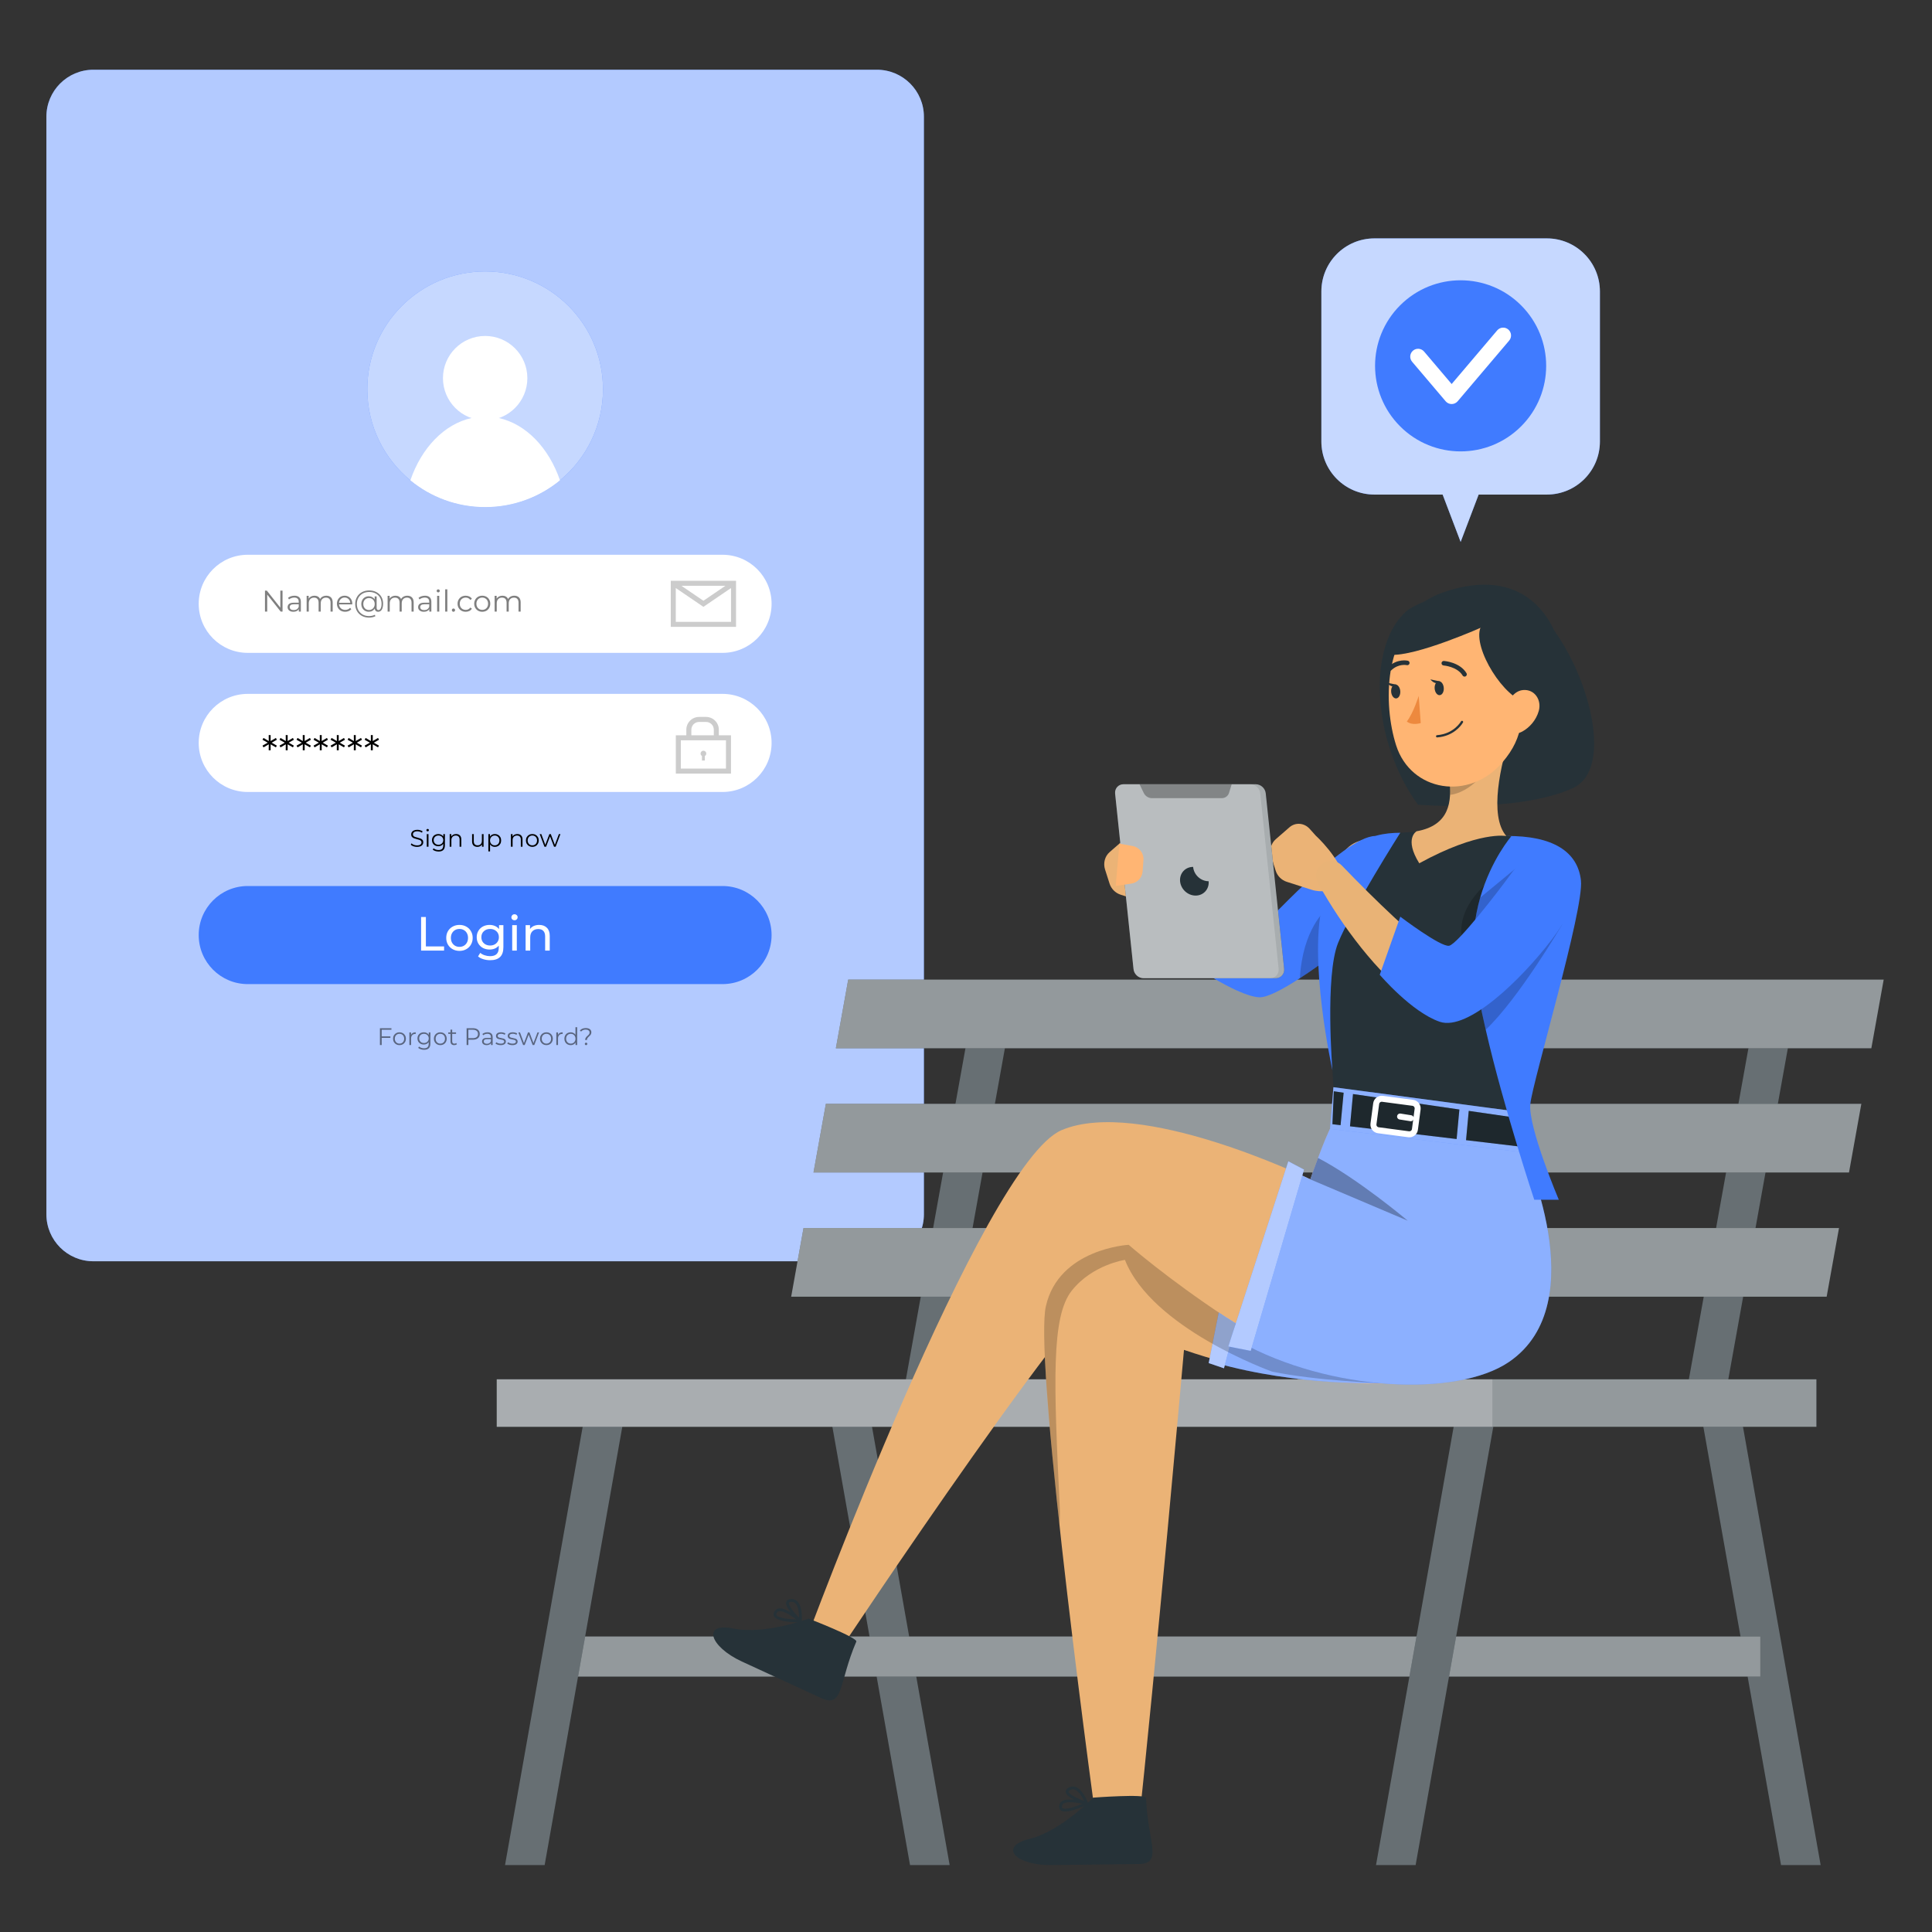 <svg width="200" height="200" viewBox="0 0 200 200" fill="none" xmlns="http://www.w3.org/2000/svg">
<rect x="0" y="0" width="200" height="200" fill="#333333" stroke="none"/>
<path d="M90.778 130.566H9.667C6.981 130.566 4.803 128.389 4.803 125.702V12.082C4.803 9.396 6.981 7.219 9.667 7.219H90.778C93.464 7.219 95.642 9.396 95.642 12.082V125.702C95.642 128.389 93.464 130.566 90.778 130.566Z" fill="#407BFF"/>
<path opacity="0.6" d="M90.778 130.566H9.667C6.981 130.566 4.803 128.389 4.803 125.702V12.082C4.803 9.396 6.981 7.219 9.667 7.219H90.778C93.464 7.219 95.642 9.396 95.642 12.082V125.702C95.642 128.389 93.464 130.566 90.778 130.566Z" fill="white"/>
<path d="M62.422 40.293C62.422 44.088 60.689 47.48 57.968 49.722C55.863 51.449 53.167 52.492 50.222 52.492C47.284 52.492 44.589 51.455 42.483 49.722C39.762 47.486 38.023 44.094 38.023 40.293C38.023 33.559 43.489 28.099 50.222 28.099C56.962 28.099 62.422 33.559 62.422 40.293Z" fill="#407BFF"/>
<path opacity="0.7" d="M62.422 40.293C62.422 44.088 60.689 47.48 57.968 49.722C55.863 51.449 53.167 52.492 50.222 52.492C47.284 52.492 44.589 51.455 42.483 49.722C39.762 47.486 38.023 44.094 38.023 40.293C38.023 33.559 43.489 28.099 50.222 28.099C56.962 28.099 62.422 33.559 62.422 40.293Z" fill="white"/>
<path d="M50.223 43.515C52.636 43.515 54.592 41.559 54.592 39.147C54.592 36.734 52.636 34.778 50.223 34.778C47.81 34.778 45.855 36.734 45.855 39.147C45.855 41.559 47.81 43.515 50.223 43.515Z" fill="white"/>
<path d="M57.968 49.722C55.863 51.449 53.167 52.492 50.223 52.492C47.285 52.492 44.589 51.455 42.483 49.722C43.626 46.374 45.98 43.902 48.806 43.274C49.266 43.175 49.738 43.119 50.223 43.119C50.707 43.119 51.179 43.175 51.639 43.274C54.471 43.902 56.819 46.374 57.968 49.722Z" fill="white"/>
<path d="M43.169 87.67C43.039 87.67 42.915 87.649 42.796 87.608C42.678 87.566 42.587 87.512 42.523 87.444L42.595 87.302C42.657 87.365 42.741 87.416 42.846 87.456C42.95 87.494 43.058 87.513 43.169 87.513C43.324 87.513 43.441 87.485 43.519 87.429C43.597 87.371 43.636 87.296 43.636 87.205C43.636 87.136 43.614 87.08 43.571 87.039C43.53 86.997 43.478 86.966 43.417 86.944C43.356 86.921 43.27 86.896 43.161 86.87C43.03 86.837 42.926 86.805 42.848 86.775C42.77 86.744 42.703 86.697 42.647 86.634C42.592 86.571 42.565 86.486 42.565 86.378C42.565 86.29 42.588 86.211 42.634 86.139C42.681 86.067 42.752 86.008 42.848 85.966C42.944 85.922 43.063 85.901 43.206 85.901C43.305 85.901 43.402 85.915 43.496 85.943C43.593 85.97 43.675 86.007 43.745 86.055L43.683 86.201C43.61 86.153 43.532 86.118 43.449 86.095C43.367 86.07 43.285 86.057 43.206 86.057C43.053 86.057 42.938 86.087 42.861 86.147C42.784 86.205 42.746 86.28 42.746 86.373C42.746 86.442 42.767 86.499 42.808 86.542C42.851 86.583 42.904 86.616 42.967 86.639C43.032 86.66 43.118 86.684 43.226 86.711C43.353 86.742 43.456 86.774 43.534 86.805C43.613 86.835 43.68 86.882 43.735 86.944C43.79 87.006 43.817 87.089 43.817 87.195C43.817 87.283 43.793 87.364 43.745 87.436C43.699 87.508 43.627 87.565 43.529 87.608C43.431 87.649 43.311 87.67 43.169 87.67ZM44.18 86.348H44.357V87.655H44.18V86.348ZM44.27 86.062C44.233 86.062 44.203 86.05 44.178 86.025C44.153 86 44.141 85.97 44.141 85.936C44.141 85.903 44.153 85.874 44.178 85.849C44.203 85.824 44.233 85.811 44.27 85.811C44.306 85.811 44.337 85.824 44.362 85.849C44.387 85.872 44.399 85.9 44.399 85.933C44.399 85.97 44.387 86 44.362 86.025C44.337 86.05 44.306 86.062 44.27 86.062ZM46.058 86.348V87.496C46.058 87.718 46.003 87.882 45.894 87.988C45.786 88.096 45.623 88.15 45.404 88.15C45.283 88.15 45.168 88.131 45.059 88.095C44.951 88.06 44.863 88.011 44.795 87.948L44.885 87.814C44.948 87.87 45.024 87.914 45.114 87.946C45.205 87.977 45.3 87.993 45.399 87.993C45.565 87.993 45.687 87.954 45.764 87.876C45.842 87.8 45.881 87.681 45.881 87.518V87.352C45.827 87.435 45.755 87.498 45.665 87.541C45.577 87.584 45.48 87.605 45.372 87.605C45.249 87.605 45.138 87.579 45.036 87.526C44.937 87.471 44.858 87.396 44.8 87.3C44.744 87.202 44.716 87.092 44.716 86.969C44.716 86.847 44.744 86.737 44.8 86.641C44.858 86.545 44.937 86.471 45.036 86.418C45.136 86.365 45.248 86.338 45.372 86.338C45.483 86.338 45.583 86.361 45.672 86.405C45.762 86.45 45.834 86.515 45.889 86.599V86.348H46.058ZM45.389 87.449C45.484 87.449 45.569 87.429 45.645 87.389C45.721 87.348 45.78 87.291 45.822 87.218C45.865 87.145 45.886 87.062 45.886 86.969C45.886 86.876 45.865 86.794 45.822 86.723C45.78 86.65 45.721 86.594 45.645 86.554C45.571 86.513 45.485 86.492 45.389 86.492C45.295 86.492 45.21 86.512 45.133 86.552C45.059 86.592 45 86.648 44.957 86.721C44.916 86.794 44.895 86.876 44.895 86.969C44.895 87.062 44.916 87.145 44.957 87.218C45 87.291 45.059 87.348 45.133 87.389C45.21 87.429 45.295 87.449 45.389 87.449ZM47.217 86.338C47.381 86.338 47.511 86.386 47.607 86.482C47.705 86.577 47.754 86.715 47.754 86.897V87.655H47.577V86.915C47.577 86.779 47.543 86.675 47.475 86.604C47.407 86.533 47.31 86.497 47.185 86.497C47.044 86.497 46.932 86.539 46.849 86.624C46.768 86.707 46.727 86.822 46.727 86.969V87.655H46.551V86.348H46.72V86.589C46.768 86.51 46.834 86.448 46.919 86.405C47.005 86.361 47.104 86.338 47.217 86.338ZM50.06 86.348V87.655H49.892V87.416C49.845 87.496 49.781 87.558 49.7 87.603C49.619 87.646 49.526 87.668 49.422 87.668C49.251 87.668 49.116 87.62 49.017 87.526C48.919 87.43 48.87 87.29 48.87 87.106V86.348H49.047V87.088C49.047 87.226 49.081 87.33 49.149 87.402C49.217 87.473 49.313 87.508 49.439 87.508C49.577 87.508 49.685 87.467 49.765 87.384C49.844 87.3 49.884 87.183 49.884 87.034V86.348H50.06ZM51.228 86.338C51.35 86.338 51.461 86.366 51.561 86.423C51.66 86.477 51.738 86.555 51.794 86.656C51.851 86.757 51.879 86.872 51.879 87.002C51.879 87.132 51.851 87.248 51.794 87.349C51.738 87.451 51.66 87.529 51.561 87.585C51.463 87.64 51.352 87.668 51.228 87.668C51.122 87.668 51.026 87.646 50.94 87.603C50.855 87.558 50.786 87.493 50.731 87.409V88.137H50.554V86.348H50.724V86.606C50.776 86.52 50.846 86.454 50.932 86.408C51.02 86.361 51.118 86.338 51.228 86.338ZM51.215 87.511C51.306 87.511 51.389 87.49 51.464 87.449C51.538 87.406 51.596 87.345 51.638 87.267C51.681 87.19 51.702 87.101 51.702 87.002C51.702 86.902 51.681 86.814 51.638 86.738C51.596 86.66 51.538 86.6 51.464 86.557C51.389 86.514 51.306 86.492 51.215 86.492C51.123 86.492 51.039 86.514 50.965 86.557C50.892 86.6 50.834 86.66 50.791 86.738C50.749 86.814 50.728 86.902 50.728 87.002C50.728 87.101 50.749 87.19 50.791 87.267C50.834 87.345 50.892 87.406 50.965 87.449C51.039 87.49 51.123 87.511 51.215 87.511ZM53.555 86.338C53.719 86.338 53.849 86.386 53.945 86.482C54.042 86.577 54.091 86.715 54.091 86.897V87.655H53.915V86.915C53.915 86.779 53.881 86.675 53.813 86.604C53.745 86.533 53.648 86.497 53.522 86.497C53.382 86.497 53.27 86.539 53.187 86.624C53.106 86.707 53.065 86.822 53.065 86.969V87.655H52.889V86.348H53.058V86.589C53.106 86.51 53.172 86.448 53.257 86.405C53.343 86.361 53.442 86.338 53.555 86.338ZM55.109 87.668C54.983 87.668 54.87 87.639 54.769 87.583C54.668 87.525 54.588 87.445 54.53 87.344C54.472 87.243 54.443 87.129 54.443 87.002C54.443 86.874 54.472 86.76 54.53 86.659C54.588 86.558 54.668 86.479 54.769 86.423C54.87 86.366 54.983 86.338 55.109 86.338C55.235 86.338 55.349 86.366 55.45 86.423C55.551 86.479 55.629 86.558 55.686 86.659C55.744 86.76 55.773 86.874 55.773 87.002C55.773 87.129 55.744 87.243 55.686 87.344C55.629 87.445 55.551 87.525 55.45 87.583C55.349 87.639 55.235 87.668 55.109 87.668ZM55.109 87.511C55.202 87.511 55.285 87.49 55.358 87.449C55.432 87.406 55.49 87.345 55.532 87.267C55.573 87.19 55.594 87.101 55.594 87.002C55.594 86.902 55.573 86.814 55.532 86.736C55.49 86.658 55.432 86.598 55.358 86.557C55.285 86.514 55.202 86.492 55.109 86.492C55.017 86.492 54.933 86.514 54.858 86.557C54.785 86.598 54.727 86.658 54.684 86.736C54.643 86.814 54.622 86.902 54.622 87.002C54.622 87.101 54.643 87.19 54.684 87.267C54.727 87.345 54.785 87.406 54.858 87.449C54.933 87.49 55.017 87.511 55.109 87.511ZM58.015 86.348L57.52 87.655H57.354L56.941 86.584L56.529 87.655H56.362L55.87 86.348H56.039L56.449 87.459L56.869 86.348H57.021L57.438 87.459L57.853 86.348H58.015Z" fill="black"/>
<path d="M74.796 101.874H25.647C22.843 101.874 20.57 99.602 20.57 96.797C20.57 93.993 22.843 91.72 25.647 91.72H74.796C77.6 91.72 79.874 93.993 79.874 96.797C79.874 99.602 77.601 101.874 74.796 101.874Z" fill="#407BFF"/>
<g opacity="0.5">
<path d="M39.514 106.599V107.283H40.413V107.442H39.514V108.18H39.33V106.44H40.522V106.599H39.514ZM41.355 108.192C41.229 108.192 41.116 108.164 41.015 108.108C40.914 108.05 40.834 107.97 40.776 107.869C40.718 107.768 40.689 107.654 40.689 107.526C40.689 107.399 40.718 107.284 40.776 107.183C40.834 107.082 40.914 107.004 41.015 106.947C41.116 106.891 41.229 106.863 41.355 106.863C41.481 106.863 41.594 106.891 41.696 106.947C41.797 107.004 41.875 107.082 41.932 107.183C41.99 107.284 42.019 107.399 42.019 107.526C42.019 107.654 41.99 107.768 41.932 107.869C41.875 107.97 41.797 108.05 41.696 108.108C41.594 108.164 41.481 108.192 41.355 108.192ZM41.355 108.036C41.448 108.036 41.531 108.015 41.604 107.973C41.678 107.93 41.736 107.87 41.778 107.792C41.819 107.714 41.84 107.626 41.84 107.526C41.84 107.427 41.819 107.338 41.778 107.26C41.736 107.183 41.678 107.123 41.604 107.081C41.531 107.038 41.448 107.017 41.355 107.017C41.262 107.017 41.179 107.038 41.104 107.081C41.031 107.123 40.973 107.183 40.93 107.26C40.889 107.338 40.868 107.427 40.868 107.526C40.868 107.626 40.889 107.714 40.93 107.792C40.973 107.87 41.031 107.93 41.104 107.973C41.179 108.015 41.262 108.036 41.355 108.036ZM42.548 107.129C42.589 107.041 42.65 106.975 42.732 106.93C42.814 106.885 42.916 106.863 43.037 106.863V107.034L42.995 107.032C42.858 107.032 42.75 107.074 42.672 107.159C42.594 107.243 42.555 107.361 42.555 107.514V108.18H42.379V106.873H42.548V107.129ZM44.554 106.873V108.021C44.554 108.243 44.5 108.407 44.391 108.513C44.283 108.62 44.12 108.674 43.901 108.674C43.78 108.674 43.665 108.656 43.556 108.619C43.448 108.585 43.36 108.536 43.292 108.473L43.382 108.339C43.445 108.395 43.521 108.439 43.61 108.47C43.701 108.502 43.797 108.518 43.896 108.518C44.062 108.518 44.183 108.479 44.261 108.401C44.339 108.325 44.378 108.205 44.378 108.043V107.877C44.323 107.959 44.251 108.022 44.162 108.065C44.074 108.108 43.976 108.13 43.869 108.13C43.746 108.13 43.634 108.103 43.533 108.05C43.434 107.996 43.355 107.92 43.297 107.824C43.241 107.727 43.213 107.617 43.213 107.494C43.213 107.371 43.241 107.262 43.297 107.166C43.355 107.07 43.434 106.995 43.533 106.942C43.633 106.889 43.745 106.863 43.869 106.863C43.98 106.863 44.08 106.885 44.169 106.93C44.259 106.975 44.331 107.039 44.386 107.124V106.873H44.554ZM43.886 107.973C43.98 107.973 44.066 107.954 44.142 107.914C44.218 107.872 44.277 107.815 44.318 107.742C44.361 107.67 44.383 107.587 44.383 107.494C44.383 107.401 44.361 107.319 44.318 107.248C44.277 107.175 44.218 107.119 44.142 107.079C44.068 107.038 43.982 107.017 43.886 107.017C43.792 107.017 43.706 107.037 43.63 107.077C43.556 107.116 43.497 107.173 43.454 107.245C43.412 107.318 43.392 107.401 43.392 107.494C43.392 107.587 43.412 107.67 43.454 107.742C43.497 107.815 43.556 107.872 43.63 107.914C43.706 107.954 43.792 107.973 43.886 107.973ZM45.582 108.192C45.456 108.192 45.343 108.164 45.242 108.108C45.141 108.05 45.061 107.97 45.003 107.869C44.945 107.768 44.916 107.654 44.916 107.526C44.916 107.399 44.945 107.284 45.003 107.183C45.061 107.082 45.141 107.004 45.242 106.947C45.343 106.891 45.456 106.863 45.582 106.863C45.708 106.863 45.821 106.891 45.922 106.947C46.023 107.004 46.102 107.082 46.158 107.183C46.216 107.284 46.245 107.399 46.245 107.526C46.245 107.654 46.216 107.768 46.158 107.869C46.102 107.97 46.023 108.05 45.922 108.108C45.821 108.164 45.708 108.192 45.582 108.192ZM45.582 108.036C45.675 108.036 45.758 108.015 45.831 107.973C45.905 107.93 45.963 107.87 46.004 107.792C46.046 107.714 46.066 107.626 46.066 107.526C46.066 107.427 46.046 107.338 46.004 107.26C45.963 107.183 45.905 107.123 45.831 107.081C45.758 107.038 45.675 107.017 45.582 107.017C45.489 107.017 45.406 107.038 45.331 107.081C45.258 107.123 45.2 107.183 45.157 107.26C45.116 107.338 45.095 107.427 45.095 107.526C45.095 107.626 45.116 107.714 45.157 107.792C45.2 107.87 45.258 107.93 45.331 107.973C45.406 108.015 45.489 108.036 45.582 108.036ZM47.294 108.1C47.261 108.13 47.219 108.153 47.17 108.17C47.121 108.185 47.071 108.192 47.018 108.192C46.895 108.192 46.801 108.159 46.735 108.093C46.669 108.026 46.635 107.933 46.635 107.812V107.022H46.402V106.873H46.635V106.587H46.812V106.873H47.209V107.022H46.812V107.802C46.812 107.88 46.831 107.94 46.869 107.981C46.909 108.021 46.965 108.041 47.038 108.041C47.074 108.041 47.109 108.035 47.142 108.023C47.177 108.012 47.207 107.995 47.232 107.973L47.294 108.1ZM48.953 106.44C49.175 106.44 49.349 106.493 49.475 106.599C49.601 106.705 49.664 106.851 49.664 107.037C49.664 107.222 49.601 107.368 49.475 107.474C49.349 107.578 49.175 107.631 48.953 107.631H48.486V108.18H48.303V106.44H48.953ZM48.949 107.469C49.121 107.469 49.252 107.432 49.343 107.357C49.435 107.281 49.48 107.174 49.48 107.037C49.48 106.896 49.435 106.788 49.343 106.714C49.252 106.638 49.121 106.599 48.949 106.599H48.486V107.469H48.949ZM50.469 106.863C50.64 106.863 50.771 106.906 50.862 106.992C50.953 107.077 50.999 107.202 50.999 107.37V108.18H50.83V107.976C50.79 108.044 50.731 108.097 50.653 108.135C50.577 108.173 50.486 108.192 50.38 108.192C50.234 108.192 50.118 108.157 50.032 108.088C49.946 108.018 49.903 107.926 49.903 107.812C49.903 107.701 49.943 107.612 50.022 107.544C50.103 107.476 50.232 107.442 50.407 107.442H50.822V107.362C50.822 107.25 50.791 107.164 50.728 107.106C50.665 107.047 50.573 107.017 50.452 107.017C50.369 107.017 50.29 107.031 50.214 107.059C50.137 107.086 50.072 107.123 50.017 107.171L49.938 107.039C50.004 106.983 50.083 106.94 50.176 106.91C50.269 106.879 50.367 106.863 50.469 106.863ZM50.407 108.053C50.507 108.053 50.592 108.031 50.663 107.986C50.734 107.94 50.787 107.873 50.822 107.787V107.573H50.412C50.189 107.573 50.077 107.651 50.077 107.807C50.077 107.883 50.106 107.944 50.164 107.988C50.222 108.031 50.303 108.053 50.407 108.053ZM51.828 108.192C51.722 108.192 51.62 108.177 51.523 108.147C51.426 108.116 51.351 108.077 51.296 108.031L51.376 107.891C51.431 107.935 51.499 107.97 51.582 107.998C51.665 108.025 51.751 108.038 51.84 108.038C51.96 108.038 52.048 108.02 52.104 107.983C52.162 107.945 52.191 107.892 52.191 107.824C52.191 107.776 52.175 107.739 52.144 107.713C52.112 107.684 52.072 107.664 52.024 107.65C51.976 107.636 51.913 107.621 51.833 107.608C51.727 107.588 51.642 107.568 51.577 107.549C51.513 107.527 51.457 107.491 51.411 107.442C51.366 107.392 51.344 107.323 51.344 107.236C51.344 107.126 51.389 107.037 51.48 106.967C51.571 106.898 51.698 106.863 51.86 106.863C51.945 106.863 52.029 106.874 52.114 106.898C52.198 106.919 52.268 106.948 52.322 106.985L52.245 107.126C52.138 107.052 52.01 107.014 51.86 107.014C51.748 107.014 51.662 107.034 51.605 107.074C51.548 107.114 51.52 107.166 51.52 107.231C51.52 107.28 51.536 107.32 51.567 107.35C51.6 107.38 51.641 107.402 51.689 107.417C51.737 107.43 51.803 107.444 51.888 107.459C51.992 107.479 52.076 107.499 52.139 107.519C52.202 107.539 52.255 107.573 52.3 107.621C52.345 107.669 52.367 107.735 52.367 107.819C52.367 107.934 52.319 108.025 52.223 108.093C52.129 108.159 51.997 108.192 51.828 108.192ZM53.044 108.192C52.938 108.192 52.836 108.177 52.738 108.147C52.642 108.116 52.567 108.077 52.512 108.031L52.592 107.891C52.646 107.935 52.715 107.97 52.798 107.998C52.881 108.025 52.967 108.038 53.056 108.038C53.175 108.038 53.263 108.02 53.319 107.983C53.377 107.945 53.407 107.892 53.407 107.824C53.407 107.776 53.391 107.739 53.359 107.713C53.328 107.684 53.288 107.664 53.24 107.65C53.192 107.636 53.128 107.621 53.049 107.608C52.943 107.588 52.857 107.568 52.793 107.549C52.728 107.527 52.673 107.491 52.626 107.442C52.582 107.392 52.559 107.323 52.559 107.236C52.559 107.126 52.605 107.037 52.696 106.967C52.787 106.898 52.914 106.863 53.076 106.863C53.16 106.863 53.245 106.874 53.329 106.898C53.414 106.919 53.483 106.948 53.538 106.985L53.461 107.126C53.353 107.052 53.225 107.014 53.076 107.014C52.963 107.014 52.878 107.034 52.82 107.074C52.764 107.114 52.736 107.166 52.736 107.231C52.736 107.28 52.751 107.32 52.783 107.35C52.816 107.38 52.856 107.402 52.905 107.417C52.953 107.43 53.019 107.444 53.103 107.459C53.208 107.479 53.291 107.499 53.354 107.519C53.417 107.539 53.471 107.573 53.516 107.621C53.56 107.669 53.583 107.735 53.583 107.819C53.583 107.934 53.535 108.025 53.439 108.093C53.344 108.159 53.213 108.192 53.044 108.192ZM55.803 106.873L55.308 108.18H55.142L54.73 107.109L54.317 108.18H54.151L53.659 106.873H53.828L54.238 107.983L54.657 106.873H54.809L55.226 107.983L55.641 106.873H55.803ZM56.566 108.192C56.44 108.192 56.327 108.164 56.226 108.108C56.125 108.05 56.045 107.97 55.987 107.869C55.929 107.768 55.9 107.654 55.9 107.526C55.9 107.399 55.929 107.284 55.987 107.183C56.045 107.082 56.125 107.004 56.226 106.947C56.327 106.891 56.44 106.863 56.566 106.863C56.692 106.863 56.806 106.891 56.907 106.947C57.008 107.004 57.086 107.082 57.143 107.183C57.201 107.284 57.23 107.399 57.23 107.526C57.23 107.654 57.201 107.768 57.143 107.869C57.086 107.97 57.008 108.05 56.907 108.108C56.806 108.164 56.692 108.192 56.566 108.192ZM56.566 108.036C56.659 108.036 56.742 108.015 56.815 107.973C56.889 107.93 56.947 107.87 56.989 107.792C57.03 107.714 57.051 107.626 57.051 107.526C57.051 107.427 57.03 107.338 56.989 107.26C56.947 107.183 56.889 107.123 56.815 107.081C56.742 107.038 56.659 107.017 56.566 107.017C56.474 107.017 56.39 107.038 56.315 107.081C56.242 107.123 56.184 107.183 56.141 107.26C56.1 107.338 56.079 107.427 56.079 107.526C56.079 107.626 56.1 107.714 56.141 107.792C56.184 107.87 56.242 107.93 56.315 107.973C56.39 108.015 56.474 108.036 56.566 108.036ZM57.759 107.129C57.8 107.041 57.861 106.975 57.943 106.93C58.026 106.885 58.127 106.863 58.248 106.863V107.034L58.206 107.032C58.069 107.032 57.961 107.074 57.883 107.159C57.805 107.243 57.766 107.361 57.766 107.514V108.18H57.59V106.873H57.759V107.129ZM59.748 106.336V108.18H59.579V107.921C59.526 108.009 59.456 108.076 59.368 108.123C59.282 108.169 59.184 108.192 59.075 108.192C58.952 108.192 58.841 108.164 58.742 108.108C58.642 108.051 58.565 107.973 58.508 107.872C58.452 107.771 58.424 107.655 58.424 107.526C58.424 107.397 58.452 107.282 58.508 107.181C58.565 107.08 58.642 107.002 58.742 106.947C58.841 106.891 58.952 106.863 59.075 106.863C59.181 106.863 59.276 106.885 59.361 106.93C59.447 106.973 59.517 107.037 59.572 107.121V106.336H59.748ZM59.09 108.036C59.181 108.036 59.263 108.015 59.336 107.973C59.41 107.93 59.468 107.87 59.51 107.792C59.553 107.714 59.574 107.626 59.574 107.526C59.574 107.427 59.553 107.338 59.51 107.26C59.468 107.183 59.41 107.123 59.336 107.081C59.263 107.038 59.181 107.017 59.09 107.017C58.997 107.017 58.913 107.038 58.839 107.081C58.766 107.123 58.708 107.183 58.665 107.26C58.623 107.338 58.603 107.427 58.603 107.526C58.603 107.626 58.623 107.714 58.665 107.792C58.708 107.87 58.766 107.93 58.839 107.973C58.913 108.015 58.997 108.036 59.09 108.036ZM60.577 107.658C60.577 107.59 60.588 107.53 60.61 107.479C60.633 107.428 60.661 107.384 60.694 107.347C60.727 107.311 60.77 107.269 60.823 107.223C60.895 107.16 60.947 107.105 60.98 107.059C61.015 107.011 61.032 106.953 61.032 106.885C61.032 106.794 60.996 106.721 60.925 106.667C60.854 106.61 60.756 106.582 60.632 106.582C60.427 106.582 60.269 106.649 60.157 106.783L60.026 106.684C60.167 106.512 60.373 106.426 60.645 106.426C60.818 106.426 60.957 106.464 61.059 106.542C61.164 106.62 61.216 106.725 61.216 106.858C61.216 106.926 61.204 106.986 61.181 107.039C61.16 107.091 61.132 107.134 61.099 107.171C61.068 107.207 61.026 107.25 60.972 107.298C60.901 107.362 60.848 107.42 60.813 107.472C60.779 107.521 60.761 107.583 60.761 107.658H60.577ZM60.669 108.192C60.633 108.192 60.602 108.18 60.577 108.155C60.553 108.128 60.54 108.098 60.54 108.063C60.54 108.026 60.553 107.997 60.577 107.973C60.602 107.949 60.633 107.936 60.669 107.936C60.707 107.936 60.739 107.949 60.764 107.973C60.789 107.997 60.801 108.026 60.801 108.063C60.801 108.098 60.788 108.128 60.761 108.155C60.736 108.18 60.706 108.192 60.669 108.192Z" fill="black"/>
</g>
<path d="M43.591 94.927H44.087V97.973H45.971V98.406H43.591V94.927ZM47.566 98.436C47.304 98.436 47.069 98.378 46.86 98.262C46.651 98.146 46.487 97.987 46.368 97.785C46.252 97.579 46.194 97.347 46.194 97.089C46.194 96.831 46.252 96.6 46.368 96.398C46.487 96.193 46.651 96.034 46.86 95.921C47.069 95.805 47.304 95.747 47.566 95.747C47.827 95.747 48.061 95.805 48.266 95.921C48.475 96.034 48.637 96.193 48.753 96.398C48.873 96.6 48.932 96.831 48.932 97.089C48.932 97.347 48.873 97.579 48.753 97.785C48.637 97.987 48.475 98.146 48.266 98.262C48.061 98.378 47.827 98.436 47.566 98.436ZM47.566 98.018C47.735 98.018 47.885 97.98 48.018 97.904C48.154 97.824 48.26 97.715 48.336 97.576C48.412 97.433 48.45 97.271 48.45 97.089C48.45 96.907 48.412 96.746 48.336 96.607C48.26 96.464 48.154 96.355 48.018 96.279C47.885 96.203 47.735 96.165 47.566 96.165C47.397 96.165 47.244 96.203 47.108 96.279C46.976 96.355 46.87 96.464 46.79 96.607C46.714 96.746 46.676 96.907 46.676 97.089C46.676 97.271 46.714 97.433 46.79 97.576C46.87 97.715 46.976 97.824 47.108 97.904C47.244 97.98 47.397 98.018 47.566 98.018ZM52.111 95.772V98.048C52.111 98.508 51.997 98.848 51.768 99.067C51.54 99.289 51.199 99.4 50.745 99.4C50.496 99.4 50.259 99.365 50.034 99.295C49.809 99.229 49.627 99.133 49.488 99.007L49.716 98.639C49.839 98.745 49.989 98.828 50.168 98.888C50.351 98.951 50.538 98.982 50.73 98.982C51.038 98.982 51.265 98.909 51.411 98.763C51.56 98.618 51.634 98.396 51.634 98.098V97.889C51.522 98.025 51.383 98.127 51.217 98.197C51.054 98.263 50.877 98.296 50.685 98.296C50.433 98.296 50.205 98.243 49.999 98.137C49.797 98.028 49.638 97.877 49.522 97.685C49.406 97.49 49.348 97.268 49.348 97.019C49.348 96.771 49.406 96.551 49.522 96.358C49.638 96.163 49.797 96.012 49.999 95.906C50.205 95.8 50.433 95.747 50.685 95.747C50.884 95.747 51.068 95.784 51.237 95.856C51.409 95.929 51.55 96.037 51.659 96.18V95.772H52.111ZM50.74 97.879C50.912 97.879 51.066 97.843 51.202 97.77C51.341 97.697 51.449 97.596 51.525 97.467C51.605 97.334 51.644 97.185 51.644 97.019C51.644 96.764 51.56 96.559 51.391 96.403C51.222 96.244 51.005 96.165 50.74 96.165C50.471 96.165 50.253 96.244 50.084 96.403C49.915 96.559 49.83 96.764 49.83 97.019C49.83 97.185 49.868 97.334 49.945 97.467C50.024 97.596 50.132 97.697 50.268 97.77C50.407 97.843 50.564 97.879 50.74 97.879ZM53.023 95.772H53.5V98.406H53.023V95.772ZM53.261 95.265C53.169 95.265 53.091 95.235 53.028 95.176C52.968 95.116 52.938 95.043 52.938 94.957C52.938 94.871 52.968 94.798 53.028 94.738C53.091 94.675 53.169 94.644 53.261 94.644C53.354 94.644 53.43 94.674 53.49 94.734C53.553 94.79 53.584 94.861 53.584 94.947C53.584 95.037 53.553 95.113 53.49 95.176C53.43 95.235 53.354 95.265 53.261 95.265ZM55.817 95.747C56.152 95.747 56.417 95.845 56.612 96.04C56.811 96.233 56.91 96.516 56.91 96.89V98.406H56.433V96.945C56.433 96.69 56.372 96.498 56.249 96.368C56.127 96.239 55.951 96.175 55.723 96.175C55.464 96.175 55.261 96.251 55.111 96.403C54.962 96.552 54.888 96.768 54.888 97.049V98.406H54.411V95.772H54.868V96.17C54.964 96.034 55.093 95.929 55.255 95.856C55.421 95.784 55.608 95.747 55.817 95.747Z" fill="white"/>
<path d="M74.796 67.584H25.647C22.843 67.584 20.57 65.311 20.57 62.507C20.57 59.703 22.843 57.429 25.647 57.429H74.796C77.6 57.429 79.874 59.703 79.874 62.507C79.874 65.311 77.601 67.584 74.796 67.584Z" fill="white"/>
<path d="M74.796 81.985H25.647C22.843 81.985 20.57 79.711 20.57 76.907C20.57 74.103 22.843 71.83 25.647 71.83H74.796C77.6 71.83 79.874 74.103 79.874 76.907C79.874 79.711 77.601 81.985 74.796 81.985Z" fill="white"/>
<g opacity="0.5">
<path d="M29.248 61.14V63.314H29.059L27.661 61.55V63.314H27.431V61.14H27.621L29.021 62.904V61.14H29.248ZM30.483 61.668C30.696 61.668 30.859 61.722 30.973 61.829C31.087 61.935 31.144 62.092 31.144 62.301V63.314H30.933V63.059C30.883 63.144 30.81 63.21 30.712 63.258C30.617 63.306 30.503 63.33 30.371 63.33C30.189 63.33 30.044 63.286 29.936 63.199C29.828 63.112 29.774 62.997 29.774 62.854C29.774 62.716 29.824 62.604 29.924 62.519C30.025 62.434 30.186 62.392 30.405 62.392H30.924V62.292C30.924 62.151 30.884 62.045 30.806 61.972C30.727 61.898 30.612 61.861 30.461 61.861C30.357 61.861 30.258 61.878 30.163 61.913C30.067 61.946 29.986 61.993 29.917 62.053L29.818 61.888C29.901 61.818 30 61.764 30.116 61.727C30.232 61.688 30.354 61.668 30.483 61.668ZM30.405 63.156C30.529 63.156 30.636 63.128 30.725 63.072C30.814 63.014 30.88 62.931 30.924 62.823V62.556H30.411C30.132 62.556 29.992 62.654 29.992 62.848C29.992 62.943 30.028 63.019 30.101 63.075C30.173 63.129 30.274 63.156 30.405 63.156ZM33.78 61.668C33.985 61.668 34.146 61.727 34.262 61.845C34.38 61.963 34.439 62.137 34.439 62.367V63.314H34.218V62.388C34.218 62.219 34.177 62.089 34.094 62C34.013 61.911 33.898 61.867 33.749 61.867C33.58 61.867 33.446 61.919 33.349 62.025C33.251 62.129 33.203 62.273 33.203 62.457V63.314H32.982V62.388C32.982 62.219 32.941 62.089 32.858 62C32.777 61.911 32.661 61.867 32.51 61.867C32.343 61.867 32.209 61.919 32.109 62.025C32.012 62.129 31.964 62.273 31.964 62.457V63.314H31.743V61.68H31.954V61.978C32.012 61.879 32.093 61.803 32.197 61.749C32.3 61.695 32.419 61.668 32.554 61.668C32.69 61.668 32.808 61.697 32.908 61.755C33.009 61.813 33.085 61.899 33.134 62.013C33.194 61.905 33.28 61.821 33.392 61.761C33.506 61.699 33.636 61.668 33.78 61.668ZM36.465 62.566H35.099C35.111 62.735 35.176 62.873 35.294 62.978C35.413 63.082 35.562 63.134 35.742 63.134C35.843 63.134 35.936 63.116 36.021 63.081C36.106 63.044 36.18 62.99 36.242 62.919L36.366 63.062C36.294 63.149 36.202 63.216 36.093 63.261C35.985 63.307 35.866 63.33 35.736 63.33C35.568 63.33 35.419 63.294 35.288 63.224C35.16 63.151 35.059 63.052 34.987 62.926C34.915 62.799 34.878 62.657 34.878 62.497C34.878 62.338 34.913 62.195 34.981 62.069C35.051 61.942 35.147 61.844 35.267 61.773C35.389 61.703 35.525 61.668 35.676 61.668C35.828 61.668 35.963 61.703 36.083 61.773C36.203 61.844 36.298 61.942 36.366 62.069C36.434 62.193 36.468 62.336 36.468 62.497L36.465 62.566ZM35.676 61.857C35.519 61.857 35.387 61.908 35.279 62.01C35.173 62.109 35.113 62.239 35.099 62.401H36.257C36.243 62.239 36.182 62.109 36.074 62.01C35.968 61.908 35.836 61.857 35.676 61.857ZM38.222 61.121C38.499 61.121 38.747 61.179 38.964 61.295C39.184 61.409 39.354 61.571 39.477 61.78C39.599 61.987 39.66 62.224 39.66 62.491C39.66 62.754 39.614 62.96 39.523 63.109C39.432 63.256 39.306 63.33 39.144 63.33C39.043 63.33 38.96 63.3 38.896 63.239C38.834 63.179 38.8 63.097 38.793 62.991C38.731 63.099 38.646 63.182 38.539 63.242C38.431 63.3 38.309 63.33 38.172 63.33C38.027 63.33 37.896 63.295 37.778 63.227C37.662 63.157 37.57 63.06 37.501 62.938C37.435 62.816 37.402 62.678 37.402 62.525C37.402 62.372 37.435 62.235 37.501 62.115C37.57 61.993 37.662 61.898 37.778 61.829C37.896 61.761 38.027 61.727 38.172 61.727C38.305 61.727 38.424 61.756 38.529 61.814C38.637 61.87 38.723 61.95 38.787 62.053V61.739H38.989V62.916C38.989 62.999 39.007 63.059 39.042 63.097C39.077 63.134 39.123 63.153 39.181 63.153C39.279 63.153 39.355 63.094 39.411 62.978C39.469 62.863 39.498 62.701 39.498 62.494C39.498 62.254 39.444 62.043 39.337 61.861C39.229 61.676 39.078 61.533 38.883 61.432C38.691 61.33 38.47 61.28 38.222 61.28C37.971 61.28 37.749 61.333 37.554 61.438C37.361 61.542 37.211 61.689 37.104 61.879C36.996 62.068 36.942 62.283 36.942 62.525C36.942 62.767 36.995 62.984 37.101 63.174C37.208 63.365 37.357 63.513 37.548 63.618C37.74 63.724 37.961 63.777 38.209 63.777C38.307 63.777 38.408 63.765 38.514 63.743C38.621 63.72 38.719 63.686 38.806 63.64L38.858 63.792C38.769 63.838 38.666 63.873 38.548 63.898C38.432 63.923 38.319 63.935 38.209 63.935C37.928 63.935 37.678 63.875 37.461 63.755C37.243 63.635 37.074 63.468 36.952 63.255C36.831 63.04 36.771 62.796 36.771 62.525C36.771 62.252 36.833 62.01 36.955 61.798C37.077 61.585 37.248 61.419 37.467 61.301C37.689 61.181 37.94 61.121 38.222 61.121ZM38.2 63.149C38.312 63.149 38.412 63.123 38.501 63.072C38.59 63.02 38.661 62.947 38.712 62.854C38.764 62.759 38.79 62.649 38.79 62.525C38.79 62.403 38.764 62.295 38.712 62.202C38.661 62.107 38.59 62.034 38.501 61.985C38.412 61.933 38.312 61.907 38.2 61.907C38.086 61.907 37.984 61.933 37.893 61.985C37.803 62.036 37.733 62.109 37.681 62.202C37.632 62.295 37.607 62.403 37.607 62.525C37.607 62.647 37.632 62.756 37.681 62.851C37.733 62.944 37.803 63.018 37.893 63.072C37.984 63.123 38.086 63.149 38.2 63.149ZM42.164 61.668C42.369 61.668 42.529 61.727 42.645 61.845C42.763 61.963 42.822 62.137 42.822 62.367V63.314H42.602V62.388C42.602 62.219 42.56 62.089 42.477 62C42.397 61.911 42.282 61.867 42.133 61.867C41.963 61.867 41.829 61.919 41.732 62.025C41.635 62.129 41.586 62.273 41.586 62.457V63.314H41.365V62.388C41.365 62.219 41.324 62.089 41.241 62C41.16 61.911 41.044 61.867 40.893 61.867C40.726 61.867 40.592 61.919 40.493 62.025C40.395 62.129 40.347 62.273 40.347 62.457V63.314H40.126V61.68H40.337V61.978C40.395 61.879 40.476 61.803 40.58 61.749C40.683 61.695 40.802 61.668 40.937 61.668C41.074 61.668 41.192 61.697 41.291 61.755C41.392 61.813 41.468 61.899 41.518 62.013C41.578 61.905 41.664 61.821 41.775 61.761C41.889 61.699 42.019 61.668 42.164 61.668ZM43.992 61.668C44.205 61.668 44.368 61.722 44.482 61.829C44.596 61.935 44.653 62.092 44.653 62.301V63.314H44.442V63.059C44.392 63.144 44.319 63.21 44.221 63.258C44.126 63.306 44.012 63.33 43.88 63.33C43.698 63.33 43.553 63.286 43.445 63.199C43.337 63.112 43.283 62.997 43.283 62.854C43.283 62.716 43.333 62.604 43.432 62.519C43.534 62.434 43.694 62.392 43.914 62.392H44.433V62.292C44.433 62.151 44.393 62.045 44.315 61.972C44.236 61.898 44.121 61.861 43.97 61.861C43.866 61.861 43.767 61.878 43.672 61.913C43.576 61.946 43.495 61.993 43.426 62.053L43.327 61.888C43.41 61.818 43.509 61.764 43.625 61.727C43.741 61.688 43.863 61.668 43.992 61.668ZM43.914 63.156C44.038 63.156 44.145 63.128 44.234 63.072C44.323 63.014 44.389 62.931 44.433 62.823V62.556H43.92C43.641 62.556 43.501 62.654 43.501 62.848C43.501 62.943 43.537 63.019 43.61 63.075C43.682 63.129 43.783 63.156 43.914 63.156ZM45.252 61.68H45.472V63.314H45.252V61.68ZM45.364 61.323C45.318 61.323 45.28 61.308 45.249 61.277C45.218 61.245 45.202 61.208 45.202 61.165C45.202 61.123 45.218 61.087 45.249 61.056C45.28 61.025 45.318 61.01 45.364 61.01C45.409 61.01 45.448 61.025 45.479 61.056C45.51 61.085 45.525 61.12 45.525 61.162C45.525 61.207 45.51 61.245 45.479 61.277C45.448 61.308 45.409 61.323 45.364 61.323ZM46.086 61.01H46.307V63.314H46.086V61.01ZM46.942 63.33C46.896 63.33 46.857 63.313 46.824 63.28C46.793 63.247 46.777 63.206 46.777 63.159C46.777 63.111 46.793 63.072 46.824 63.041C46.857 63.008 46.896 62.991 46.942 62.991C46.987 62.991 47.027 63.008 47.06 63.041C47.093 63.072 47.11 63.111 47.11 63.159C47.11 63.206 47.093 63.247 47.06 63.28C47.027 63.313 46.987 63.33 46.942 63.33ZM48.21 63.33C48.048 63.33 47.904 63.294 47.775 63.224C47.649 63.154 47.549 63.055 47.477 62.929C47.404 62.8 47.368 62.657 47.368 62.497C47.368 62.338 47.404 62.195 47.477 62.069C47.549 61.942 47.649 61.844 47.775 61.773C47.904 61.703 48.048 61.668 48.21 61.668C48.351 61.668 48.476 61.696 48.586 61.752C48.697 61.806 48.785 61.885 48.85 61.991L48.685 62.103C48.631 62.022 48.563 61.962 48.48 61.923C48.397 61.881 48.307 61.861 48.21 61.861C48.092 61.861 47.985 61.887 47.89 61.941C47.797 61.993 47.723 62.068 47.669 62.165C47.618 62.262 47.592 62.373 47.592 62.497C47.592 62.623 47.618 62.735 47.669 62.833C47.723 62.928 47.797 63.002 47.89 63.056C47.985 63.108 48.092 63.134 48.21 63.134C48.307 63.134 48.397 63.114 48.48 63.075C48.563 63.035 48.631 62.975 48.685 62.895L48.85 63.007C48.785 63.112 48.697 63.193 48.586 63.249C48.474 63.303 48.349 63.33 48.21 63.33ZM49.923 63.33C49.766 63.33 49.624 63.294 49.498 63.224C49.372 63.151 49.272 63.052 49.2 62.926C49.127 62.799 49.091 62.657 49.091 62.497C49.091 62.338 49.127 62.195 49.2 62.069C49.272 61.942 49.372 61.844 49.498 61.773C49.624 61.703 49.766 61.668 49.923 61.668C50.081 61.668 50.222 61.703 50.349 61.773C50.475 61.844 50.574 61.942 50.644 62.069C50.716 62.195 50.753 62.338 50.753 62.497C50.753 62.657 50.716 62.799 50.644 62.926C50.574 63.052 50.475 63.151 50.349 63.224C50.222 63.294 50.081 63.33 49.923 63.33ZM49.923 63.134C50.039 63.134 50.143 63.108 50.234 63.056C50.327 63.002 50.4 62.927 50.451 62.83C50.503 62.732 50.529 62.621 50.529 62.497C50.529 62.373 50.503 62.262 50.451 62.165C50.4 62.068 50.327 61.993 50.234 61.941C50.143 61.887 50.039 61.861 49.923 61.861C49.807 61.861 49.703 61.887 49.61 61.941C49.519 61.993 49.446 62.068 49.392 62.165C49.34 62.262 49.315 62.373 49.315 62.497C49.315 62.621 49.34 62.732 49.392 62.83C49.446 62.927 49.519 63.002 49.61 63.056C49.703 63.108 49.807 63.134 49.923 63.134ZM53.24 61.668C53.445 61.668 53.606 61.727 53.722 61.845C53.84 61.963 53.899 62.137 53.899 62.367V63.314H53.678V62.388C53.678 62.219 53.637 62.089 53.554 62C53.473 61.911 53.358 61.867 53.209 61.867C53.039 61.867 52.906 61.919 52.809 62.025C52.711 62.129 52.663 62.273 52.663 62.457V63.314H52.442V62.388C52.442 62.219 52.401 62.089 52.318 62C52.237 61.911 52.121 61.867 51.97 61.867C51.802 61.867 51.669 61.919 51.569 62.025C51.472 62.129 51.423 62.273 51.423 62.457V63.314H51.203V61.68H51.414V61.978C51.472 61.879 51.553 61.803 51.656 61.749C51.76 61.695 51.879 61.668 52.013 61.668C52.15 61.668 52.268 61.697 52.367 61.755C52.469 61.813 52.544 61.899 52.594 62.013C52.654 61.905 52.74 61.821 52.852 61.761C52.966 61.699 53.095 61.668 53.24 61.668Z" fill="black"/>
</g>
<path d="M28.121 76.882L28.66 77.187L28.56 77.369L28.016 77.052V77.669H27.816L27.821 77.052L27.277 77.369L27.173 77.187L27.716 76.882L27.173 76.578L27.277 76.391L27.821 76.713L27.816 76.095H28.016V76.713L28.56 76.391L28.66 76.578L28.121 76.882ZM29.883 76.882L30.422 77.187L30.322 77.369L29.779 77.052V77.669H29.578L29.583 77.052L29.039 77.369L28.935 77.187L29.479 76.882L28.935 76.578L29.039 76.391L29.583 76.713L29.578 76.095H29.779V76.713L30.322 76.391L30.422 76.578L29.883 76.882ZM31.645 76.882L32.184 77.187L32.084 77.369L31.541 77.052V77.669H31.341L31.345 77.052L30.802 77.369L30.697 77.187L31.241 76.882L30.697 76.578L30.802 76.391L31.345 76.713L31.341 76.095H31.541V76.713L32.084 76.391L32.184 76.578L31.645 76.882ZM33.407 76.882L33.946 77.187L33.846 77.369L33.303 77.052V77.669H33.103L33.107 77.052L32.564 77.369L32.459 77.187L33.003 76.882L32.459 76.578L32.564 76.391L33.107 76.713L33.103 76.095H33.303V76.713L33.846 76.391L33.946 76.578L33.407 76.882ZM35.169 76.882L35.709 77.187L35.609 77.369L35.065 77.052V77.669H34.865L34.869 77.052L34.326 77.369L34.221 77.187L34.765 76.882L34.221 76.578L34.326 76.391L34.869 76.713L34.865 76.095H35.065V76.713L35.609 76.391L35.709 76.578L35.169 76.882ZM36.932 76.882L37.471 77.187L37.371 77.369L36.827 77.052V77.669H36.627L36.632 77.052L36.088 77.369L35.984 77.187L36.527 76.882L35.984 76.578L36.088 76.391L36.632 76.713L36.627 76.095H36.827V76.713L37.371 76.391L37.471 76.578L36.932 76.882ZM38.694 76.882L39.233 77.187L39.133 77.369L38.589 77.052V77.669H38.389L38.394 77.052L37.85 77.369L37.746 77.187L38.289 76.882L37.746 76.578L37.85 76.391L38.394 76.713L38.389 76.095H38.589V76.713L39.133 76.391L39.233 76.578L38.694 76.882Z" fill="black"/>
<path opacity="0.2" d="M69.438 60.122V64.891H76.195V60.122H69.438ZM75.092 60.642L72.817 62.192L70.541 60.642H75.092ZM69.958 64.371V60.873L72.817 62.821L75.675 60.873V64.371H69.958Z" fill="black"/>
<g opacity="0.2">
<path d="M74.413 76.118V75.538C74.413 74.809 73.82 74.216 73.09 74.216H72.37C71.641 74.216 71.048 74.809 71.048 75.538V76.118H69.961V80.082H75.672V76.118H74.413ZM71.569 75.537C71.569 75.094 71.928 74.735 72.371 74.735H73.091C73.534 74.735 73.894 75.094 73.894 75.537V76.117H71.569V75.537ZM75.153 79.561H70.48V76.637H75.153V79.561Z" fill="black"/>
<path d="M72.667 78.258V78.729H72.967V78.258C73.053 78.206 73.113 78.116 73.113 78.009C73.113 77.845 72.981 77.713 72.817 77.713C72.654 77.713 72.522 77.845 72.522 78.009C72.522 78.116 72.581 78.206 72.667 78.258Z" fill="black"/>
</g>
<path d="M160.127 24.678H142.282C139.247 24.678 136.788 27.138 136.788 30.173V45.703C136.788 48.737 139.248 51.198 142.282 51.198H149.34L151.205 56.101L153.069 51.198H160.128C163.162 51.198 165.622 48.738 165.622 45.703V30.173C165.622 27.138 163.162 24.678 160.127 24.678Z" fill="#407BFF"/>
<path opacity="0.7" d="M160.127 24.678H142.282C139.247 24.678 136.788 27.138 136.788 30.173V45.703C136.788 48.737 139.248 51.198 142.282 51.198H149.34L151.205 56.101L153.069 51.198H160.128C163.162 51.198 165.622 48.738 165.622 45.703V30.173C165.622 27.138 163.162 24.678 160.127 24.678Z" fill="white"/>
<path d="M157.465 44.134C160.924 40.675 160.924 35.068 157.465 31.609C154.006 28.151 148.399 28.151 144.94 31.609C141.482 35.068 141.482 40.675 144.94 44.134C148.399 47.593 154.006 47.593 157.465 44.134Z" fill="#407BFF"/>
<path d="M150.275 41.827C150.036 41.827 149.809 41.722 149.654 41.54L146.18 37.446C145.889 37.103 145.931 36.59 146.273 36.299C146.616 36.008 147.129 36.05 147.421 36.392L150.275 39.755L154.988 34.202C155.28 33.859 155.793 33.818 156.135 34.108C156.478 34.399 156.521 34.913 156.229 35.256L150.895 41.541C150.741 41.722 150.514 41.827 150.275 41.827Z" fill="white"/>
<path d="M184.371 193.072H188.473L180.087 145.744H175.985L184.371 193.072Z" fill="#263238"/>
<path d="M94.206 193.072H98.308L89.923 145.744H85.821L94.206 193.072Z" fill="#263238"/>
<path opacity="0.3" d="M184.371 193.072H188.473L180.087 145.744H175.985L184.371 193.072Z" fill="white"/>
<path opacity="0.3" d="M94.206 193.072H98.308L89.923 145.744H85.821L94.206 193.072Z" fill="white"/>
<path d="M58.523 173.562L182.229 173.562V169.408L58.523 169.408V173.562Z" fill="#263238"/>
<path opacity="0.5" d="M58.523 173.562L182.229 173.562V169.408L58.523 169.408V173.562Z" fill="white"/>
<path d="M146.545 193.072H142.444L150.829 145.744H154.931L146.545 193.072Z" fill="#263238"/>
<path d="M56.382 193.072H52.28L60.665 145.744H64.767L56.382 193.072Z" fill="#263238"/>
<path opacity="0.3" d="M146.545 193.072H142.444L150.829 145.744H154.931L146.545 193.072Z" fill="white"/>
<path opacity="0.3" d="M56.382 193.072H52.28L60.665 145.744H64.767L56.382 193.072Z" fill="white"/>
<path d="M93.578 143.905H97.66L104.493 105.921H100.41L93.578 143.905Z" fill="#263238"/>
<path opacity="0.3" d="M93.578 143.905H97.66L104.493 105.921H100.41L93.578 143.905Z" fill="white"/>
<path d="M174.63 143.905H178.712L185.544 105.921H181.463L174.63 143.905Z" fill="#263238"/>
<path d="M134.104 143.905H138.186L145.019 105.921H140.936L134.104 143.905Z" fill="#263238"/>
<path opacity="0.3" d="M174.63 143.905H178.712L185.544 105.921H181.463L174.63 143.905Z" fill="white"/>
<path opacity="0.3" d="M134.104 143.905H138.186L145.019 105.921H140.936L134.104 143.905Z" fill="white"/>
<path d="M86.528 108.515H193.721L195 101.406H87.807L86.528 108.515Z" fill="#263238"/>
<path d="M84.214 121.375H191.408L192.687 114.265H85.493L84.214 121.375Z" fill="#263238"/>
<path d="M81.901 134.234H189.095L190.374 127.125H83.18L81.901 134.234Z" fill="#263238"/>
<path d="M51.423 147.703L188.034 147.703V142.785L51.423 142.785V147.703Z" fill="#263238"/>
<path opacity="0.5" d="M86.528 108.515H193.721L195 101.406H87.807L86.528 108.515Z" fill="white"/>
<path opacity="0.5" d="M84.214 121.375H191.408L192.687 114.265H85.493L84.214 121.375Z" fill="white"/>
<path opacity="0.5" d="M81.901 134.234H189.095L190.374 127.125H83.18L81.901 134.234Z" fill="white"/>
<path opacity="0.5" d="M51.423 147.703L188.034 147.703V142.785L51.423 142.785V147.703Z" fill="white"/>
<path opacity="0.2" d="M51.423 147.703H154.493V142.785H51.423V147.703Z" fill="white"/>
<path d="M143.932 92.107C142.19 94.033 140.415 95.806 138.475 97.536C137.505 98.394 136.508 99.239 135.41 100.048C134.861 100.454 134.289 100.854 133.648 101.249C133.323 101.443 132.979 101.636 132.587 101.827C132.188 102.015 131.752 102.21 131.112 102.371C130.776 102.446 130.389 102.522 129.833 102.5C129.687 102.491 129.521 102.474 129.395 102.453L129.169 102.403C129.02 102.368 128.864 102.33 128.726 102.289C128.209 102.118 127.767 101.918 127.399 101.714C126.652 101.298 126.062 100.856 125.503 100.411C124.394 99.524 123.471 98.576 122.574 97.623C120.806 95.693 119.269 93.687 117.849 91.522C117.38 90.806 117.579 89.847 118.294 89.377C118.883 88.991 119.638 89.058 120.148 89.493L120.182 89.522C122.03 91.1 123.914 92.705 125.782 94.163C126.709 94.896 127.665 95.581 128.57 96.15C129.019 96.428 129.473 96.668 129.836 96.809C130.021 96.89 130.159 96.916 130.236 96.93C130.248 96.929 130.244 96.919 130.247 96.919L130.248 96.918C130.198 96.907 130.11 96.894 130.042 96.893C129.797 96.88 129.718 96.901 129.682 96.901C129.642 96.898 129.777 96.84 129.929 96.741C130.087 96.642 130.275 96.514 130.471 96.37C130.869 96.083 131.296 95.743 131.722 95.379C132.572 94.645 133.438 93.843 134.292 93.016C135.994 91.364 137.719 89.606 139.37 87.902L139.402 87.869C140.594 86.639 142.558 86.608 143.788 87.8C144.993 88.964 145.045 90.872 143.932 92.107Z" fill="#E9B376"/>
<path d="M142.354 86.543V95.445C142.354 95.445 140.472 97.01 138.162 98.737C137.006 99.6 135.745 100.501 134.565 101.265C132.77 102.433 131.155 103.29 130.335 103.24C127.888 103.091 122.577 99.296 122.577 99.296L126.068 93.482C126.068 93.482 130.08 95.935 130.335 96.103C130.59 96.265 139.006 86.599 142.354 86.543Z" fill="#407BFF"/>
<path opacity="0.2" d="M138.161 98.737C137.006 99.6 135.745 100.501 134.565 101.265C134.844 96.159 137.248 94.196 137.248 94.196C137.994 95.625 138.235 97.221 138.161 98.737Z" fill="black"/>
<path d="M145.752 63.137C141.466 66.635 141.969 76.697 146.788 83.301C146.788 83.301 157.073 84.163 162.786 81.605C168.499 79.047 162.184 62.754 156.145 61.471C150.106 60.188 145.752 63.137 145.752 63.137Z" fill="#263238"/>
<path d="M146.001 73.595C144.431 70.884 142.87 63.576 149.403 61.318C157.559 58.499 161.215 63.699 161.919 68.854C162.624 74.008 159.719 77.906 154.329 77.519C148.939 77.13 147.087 75.471 146.001 73.595Z" fill="#263238"/>
<path d="M137.248 94.198C136.449 97.966 137.848 106.849 138.078 113.544L157.282 115.758C157.287 113.657 157.676 110.612 158.927 105.775C159.648 102.941 160.674 99.491 162.084 95.255C162.292 94.626 162.507 93.984 162.734 93.32C163.746 90.361 162.001 87.374 158.986 86.902C158.181 86.774 157.323 86.661 156.448 86.576C153.028 86.227 150.217 85.967 147.161 86.083C146.147 86.116 145.093 86.192 144.083 86.277C140.449 86.582 137.992 90.667 137.248 94.198Z" fill="#263238"/>
<path d="M156.349 76.083C155.381 79.028 154.098 84.45 155.934 86.546C155.934 86.546 153.126 85.971 146.921 89.367C145.314 86.779 146.649 86.052 146.649 86.052C150.082 85.437 150.312 82.97 150.028 80.627L156.349 76.083Z" fill="#EBB376"/>
<path opacity="0.2" d="M153.772 77.938L150.03 80.625C150.099 81.18 150.136 81.741 150.106 82.282C151.402 82.167 153.329 80.868 153.634 79.548C153.786 78.889 153.84 78.252 153.772 77.938Z" fill="black"/>
<path d="M157.631 69.207C157.697 74.122 157.83 76.201 155.547 78.897C152.113 82.954 146.061 81.96 144.528 77.163C143.148 72.846 143.271 65.533 147.915 63.227C152.489 60.956 157.565 64.292 157.631 69.207Z" fill="#FFB573"/>
<path d="M153.463 64.61C152.1 66.317 155.206 71.697 157.649 72.614C162.403 71.047 157.531 59.513 153.463 64.61Z" fill="#263238"/>
<path d="M147.644 62.32C145.836 63.115 144.14 66.513 143.919 67.782C146.606 67.984 153.53 64.876 153.53 64.876C153.53 64.876 158.409 65.775 155.784 63.571C153.159 61.366 147.644 62.32 147.644 62.32Z" fill="#263238"/>
<path d="M149.458 71.207C149.488 71.605 149.301 71.944 149.04 71.963C148.78 71.983 148.545 71.676 148.515 71.278C148.485 70.879 148.672 70.54 148.932 70.521C149.193 70.501 149.428 70.808 149.458 71.207Z" fill="#263238"/>
<path d="M144.955 71.544C144.985 71.942 144.798 72.281 144.537 72.3C144.277 72.32 144.042 72.013 144.012 71.615C143.982 71.216 144.169 70.877 144.429 70.858C144.69 70.839 144.925 71.146 144.955 71.544Z" fill="#263238"/>
<path d="M144.546 70.872L143.568 70.668C143.568 70.668 144.115 71.378 144.546 70.872Z" fill="#263238"/>
<path d="M146.864 72.041C146.864 72.041 146.317 73.808 145.634 74.691C146.197 75.142 147.075 74.851 147.075 74.851L146.864 72.041Z" fill="#ED893E"/>
<path d="M149.364 76.248C149.183 76.29 148.989 76.321 148.781 76.336C148.716 76.341 148.659 76.293 148.655 76.228C148.65 76.163 148.704 76.107 148.763 76.103C150.517 75.971 151.237 74.689 151.243 74.676C151.275 74.62 151.345 74.599 151.403 74.63C151.46 74.662 151.481 74.733 151.449 74.79C151.421 74.84 150.815 75.912 149.364 76.248Z" fill="#263238"/>
<path d="M159.293 73.594C159.017 74.575 158.313 75.336 157.576 75.734C156.467 76.332 155.637 75.407 155.713 74.216C155.782 73.144 156.442 71.54 157.666 71.433C158.872 71.328 159.609 72.472 159.293 73.594Z" fill="#FFB573"/>
<path d="M151.664 70.037C151.568 70.06 151.464 70.019 151.41 69.93C150.849 69.001 149.456 68.89 149.442 68.89C149.313 68.88 149.215 68.768 149.225 68.639C149.233 68.51 149.345 68.412 149.476 68.421C149.543 68.426 151.127 68.552 151.812 69.687C151.879 69.798 151.843 69.942 151.732 70.01C151.711 70.023 151.688 70.032 151.664 70.037Z" fill="#263238"/>
<path d="M143.914 69.45C143.836 69.468 143.751 69.445 143.691 69.383C143.602 69.289 143.605 69.141 143.698 69.051C144.635 68.154 145.693 68.387 145.737 68.397C145.863 68.427 145.942 68.553 145.912 68.679C145.883 68.805 145.758 68.884 145.632 68.855C145.597 68.848 144.771 68.674 144.022 69.391C143.992 69.42 143.954 69.44 143.914 69.45Z" fill="#263238"/>
<path d="M149.049 70.534L148.071 70.33C148.071 70.33 148.619 71.041 149.049 70.534Z" fill="#263238"/>
<path d="M131.593 88.68L132.058 90.135C132.233 90.682 132.662 91.112 133.209 91.287L135.767 92.106C136.789 92.433 137.906 92.246 138.766 91.602L139.297 91.203C138.69 88.736 136.218 86.518 136.218 86.518L135.583 85.808C135.017 85.175 134.104 85.102 133.486 85.64L132.061 86.88C131.569 87.308 131.383 88.024 131.593 88.68Z" fill="#EBB376"/>
<path d="M114.395 90.013L114.86 91.468C115.036 92.015 115.464 92.445 116.011 92.62L118.569 93.439C119.591 93.766 120.709 93.579 121.568 92.935L122.099 92.536C121.493 90.069 119.02 87.851 119.02 87.851L118.385 87.141C117.82 86.508 116.907 86.435 116.288 86.973L114.864 88.213C114.372 88.641 114.185 89.357 114.395 90.013Z" fill="#EBB376"/>
<path opacity="0.2" d="M151.519 97.815C152.754 101.454 155.908 104.169 158.926 105.775C159.647 102.941 160.673 99.491 162.083 95.255C160.189 92.606 157.535 90.725 154.16 91.233C154.16 91.233 150.268 94.128 151.519 97.815Z" fill="black"/>
<path d="M83.359 170.031L86.601 171.34C86.601 171.34 114.153 129.781 116.703 131.342C125.94 137 144.928 147.113 153.915 140.989C162.901 134.872 157.567 118.721 157.567 118.721C157.567 118.721 140.091 112.587 137.932 116.379C137.513 117.112 136.919 118.597 136.447 119.873C135.995 121.075 135.648 122.09 135.648 122.09C135.648 122.09 135.642 122.089 135.637 122.082C135.109 121.831 117.977 113.591 109.91 116.985C101.713 120.438 83.359 170.031 83.359 170.031Z" fill="#EBB376"/>
<path d="M143.101 143.208C143.101 143.208 134.434 143.774 122.565 139.741C122.565 139.741 119.638 172.837 117.674 190.798L113.693 190.237C113.693 190.237 106.93 141.208 108.268 135.23C109.606 129.252 116.841 128.86 116.841 128.86C116.841 128.86 130.692 139.024 143.101 143.208Z" fill="#EBB376"/>
<path d="M143.101 143.208C142.908 143.169 134.435 143.524 125.769 141.065L126.896 136.357C131.265 139.233 137.347 140.988 143.101 143.208Z" fill="#407BFF"/>
<path opacity="0.4" d="M143.101 143.208C142.908 143.169 134.435 143.524 125.769 141.065L126.896 136.357C131.265 139.233 137.347 140.988 143.101 143.208Z" fill="white"/>
<path d="M126.164 135.867L125.125 141.107L126.706 141.645L127.921 137.019L126.164 135.867Z" fill="#407BFF"/>
<path opacity="0.6" d="M126.164 135.867L125.125 141.107L126.706 141.645L127.921 137.019L126.164 135.867Z" fill="white"/>
<path opacity="0.2" d="M109.706 156.074C109.08 143.049 108.811 136.296 110.954 133.602C113.096 130.909 116.451 130.423 116.451 130.423C119.231 137.473 131.374 141.874 131.692 141.991C131.697 141.992 131.697 141.992 131.697 141.992C136.228 142.934 142.936 143.175 143.1 143.207C136.227 141.788 131.264 139.233 126.894 136.356C120.85 132.374 116.839 128.862 116.839 128.862C116.839 128.862 109.604 129.254 108.266 135.232C107.721 137.675 108.53 147.32 109.672 157.87C109.72 157.203 109.729 156.602 109.706 156.074Z" fill="black"/>
<path d="M80.12 167.301C80.06 167.178 80.033 166.976 80.244 166.715C80.346 166.589 80.488 166.517 80.665 166.502C80.999 166.471 81.435 166.659 81.835 166.894C81.531 166.492 81.298 166.066 81.403 165.798C81.472 165.623 81.647 165.533 81.923 165.531C82.182 165.528 82.401 165.622 82.574 165.81C83.118 166.4 83.002 167.748 82.996 167.811C82.994 167.833 82.988 167.855 82.975 167.874C82.969 167.885 82.961 167.894 82.952 167.903C82.939 167.916 82.923 167.926 82.906 167.933H82.906C82.89 167.939 82.872 167.943 82.854 167.943C82.615 167.946 81.805 167.945 81.122 167.809C80.654 167.716 80.246 167.561 80.12 167.301ZM80.691 166.789C80.593 166.798 80.52 166.833 80.468 166.897C80.328 167.069 80.367 167.149 80.379 167.175C80.525 167.476 81.562 167.622 82.437 167.65C81.938 167.269 81.145 166.748 80.691 166.789ZM81.925 165.82C81.843 165.82 81.7 165.833 81.672 165.904C81.581 166.134 82.114 166.848 82.721 167.467C82.723 167.054 82.676 166.348 82.362 166.005C82.276 165.912 82.176 165.854 82.058 165.831C82.017 165.823 81.972 165.819 81.925 165.82Z" fill="#263238"/>
<path d="M109.809 187.402C109.702 187.316 109.591 187.145 109.669 186.82C109.707 186.662 109.804 186.537 109.957 186.446C110.245 186.276 110.719 186.258 111.182 186.297C110.735 186.065 110.341 185.781 110.321 185.494C110.308 185.307 110.427 185.15 110.676 185.029C110.908 184.915 111.147 184.907 111.383 185.001C112.129 185.301 112.603 186.57 112.624 186.627C112.632 186.648 112.636 186.671 112.632 186.694C112.631 186.704 112.629 186.716 112.625 186.726C112.625 186.726 112.625 186.726 112.625 186.726C112.618 186.745 112.607 186.763 112.593 186.777C112.583 186.788 112.571 186.796 112.558 186.804C112.556 186.804 112.554 186.806 112.553 186.806C112.263 186.949 111.039 187.527 110.275 187.527C110.083 187.528 109.92 187.491 109.809 187.402ZM110.104 186.695C110.019 186.745 109.969 186.808 109.95 186.888C109.897 187.103 109.966 187.158 109.989 187.176C110.248 187.385 111.248 187.072 112.051 186.721C111.436 186.592 110.496 186.463 110.104 186.695ZM110.802 185.289C110.727 185.325 110.604 185.397 110.609 185.474C110.626 185.72 111.413 186.136 112.227 186.434C112.052 186.06 111.706 185.442 111.275 185.27C111.203 185.24 111.13 185.226 111.059 185.226C110.974 185.225 110.889 185.247 110.802 185.289Z" fill="#263238"/>
<path d="M88.645 169.94C88.822 169.532 83.706 167.556 83.706 167.556C83.706 167.556 79.214 169.257 75.921 168.586C72.628 167.915 73.466 170.463 76.786 171.994C80.106 173.525 82.64 174.694 84.999 175.781C87.358 176.869 86.81 174.179 88.645 169.94Z" fill="#263238"/>
<path d="M118.641 186.122C118.626 185.677 113.156 186.092 113.156 186.092C113.156 186.092 109.83 189.557 106.568 190.366C103.307 191.175 105.158 193.115 108.814 193.072C112.469 193.028 115.26 192.994 117.857 192.963C120.454 192.932 118.805 190.739 118.641 186.122Z" fill="#263238"/>
<path d="M157.566 118.72C157.566 118.72 140.09 112.586 137.931 116.378C137.511 117.111 136.918 118.596 136.445 119.872C135.994 121.074 135.647 122.089 135.647 122.089C135.647 122.089 135.641 122.088 135.636 122.081C135.615 122.071 134.203 121.423 134.203 121.423L128.347 138.898C137.655 144.061 150.817 144.661 156.207 140.989C165.193 134.871 157.566 118.72 157.566 118.72Z" fill="#407BFF"/>
<g opacity="0.4">
<path d="M157.566 118.72C157.566 118.72 140.09 112.586 137.931 116.378C137.511 117.111 136.918 118.596 136.445 119.872C135.994 121.074 135.647 122.089 135.647 122.089C135.647 122.089 135.641 122.088 135.636 122.081C135.615 122.071 134.203 121.423 134.203 121.423L128.347 138.898C137.655 144.061 150.817 144.661 156.207 140.989C165.193 134.871 157.566 118.72 157.566 118.72Z" fill="white"/>
</g>
<path opacity="0.3" d="M135.646 122.089L145.731 126.368C145.731 126.368 140.554 122.003 136.445 119.873C135.994 121.075 135.646 122.089 135.646 122.089Z" fill="black"/>
<path d="M137.682 116.859L138.035 112.545L157.567 115.141L157.825 119.305L137.682 116.859Z" fill="#407BFF"/>
<path opacity="0.4" d="M137.682 116.859L138.035 112.545L157.567 115.141L157.825 119.305L137.682 116.859Z" fill="white"/>
<path d="M138.074 112.968L139.093 113.117L138.776 116.477L137.932 116.378L138.074 112.968Z" fill="#263238"/>
<path d="M140.062 113.254L151.075 114.856L150.789 117.912L139.751 116.595L140.062 113.254Z" fill="#263238"/>
<path d="M157.566 118.72L151.764 118.03L152.044 114.999H152.05L157.287 115.757L157.566 118.72Z" fill="#263238"/>
<path opacity="0.2" d="M138.074 112.968L139.093 113.117L138.776 116.477L137.932 116.378L138.074 112.968Z" fill="black"/>
<path opacity="0.2" d="M140.062 113.254L151.075 114.856L150.789 117.912L139.751 116.595L140.062 113.254Z" fill="black"/>
<path opacity="0.2" d="M157.566 118.72L151.764 118.03L152.044 114.999H152.05L157.287 115.757L157.566 118.72Z" fill="black"/>
<path d="M142.683 117.002L145.82 117.418C146.139 117.46 146.431 117.236 146.473 116.917L146.752 114.817C146.794 114.498 146.57 114.206 146.251 114.164L143.114 113.748C142.795 113.706 142.503 113.93 142.461 114.249L142.182 116.349C142.14 116.668 142.364 116.96 142.683 117.002Z" stroke="white" stroke-width="0.621" stroke-miterlimit="10" stroke-linecap="round" stroke-linejoin="round"/>
<path d="M144.935 115.583L146.04 115.758" stroke="white" stroke-width="0.621" stroke-miterlimit="10" stroke-linecap="round" stroke-linejoin="round"/>
<path d="M133.366 120.216L134.995 121.075L129.473 139.845L127.155 139.385L133.366 120.216Z" fill="#407BFF"/>
<path opacity="0.6" d="M133.366 120.216L134.995 121.075L129.473 139.845L127.155 139.385L133.366 120.216Z" fill="white"/>
<path d="M132.064 101.265H118.378C117.851 101.265 117.386 100.836 117.34 100.306L115.435 82.143C115.389 81.613 115.78 81.184 116.307 81.184H129.993C130.52 81.184 130.985 81.613 131.031 82.143L132.936 100.306C132.981 100.836 132.591 101.265 132.064 101.265Z" fill="#263238"/>
<path opacity="0.6" d="M132.064 101.265H118.378C117.851 101.265 117.386 100.836 117.34 100.306L115.435 82.143C115.389 81.613 115.78 81.184 116.307 81.184H129.993C130.52 81.184 130.985 81.613 131.031 82.143L132.936 100.306C132.981 100.836 132.591 101.265 132.064 101.265Z" fill="white"/>
<path opacity="0.2" d="M131.492 101.265H118.378C117.851 101.265 117.386 100.836 117.34 100.306L115.435 82.143C115.389 81.613 115.78 81.184 116.307 81.184H129.421C129.948 81.184 130.413 81.613 130.459 82.143L132.364 100.306C132.409 100.836 132.019 101.265 131.492 101.265Z" fill="white"/>
<path d="M123.512 89.74C122.696 89.74 122.092 90.404 122.162 91.225C122.233 92.045 122.952 92.71 123.769 92.71C124.586 92.71 125.19 92.045 125.119 91.225C124.302 91.225 123.583 90.559 123.512 89.74Z" fill="#263238"/>
<path opacity="0.3" d="M126.474 82.626H119.245C118.892 82.626 118.556 82.41 118.397 82.08L117.964 81.184H127.505L127.227 82.08C127.126 82.41 126.827 82.626 126.474 82.626Z" fill="black"/>
<path d="M161.367 124.198H158.827C158.827 124.198 155.653 114.67 153.802 106.595C153.249 104.216 152.82 101.961 152.615 100.116C152.311 97.377 152.652 94.942 153.23 92.923C154.373 88.954 156.448 86.575 156.448 86.575L155.932 86.544C160.74 86.494 163.336 88.159 163.659 91.153C163.989 94.14 158.665 111.912 158.417 114.285C158.175 116.664 161.367 124.198 161.367 124.198Z" fill="#407BFF"/>
<path d="M144.957 86.207C144.957 86.207 139.874 94.219 138.512 97.627C137.15 101.036 137.931 110.781 137.931 110.781C137.931 110.781 135.329 99.051 137.004 93.235C138.678 87.419 141.571 86.224 144.957 86.207Z" fill="#407BFF"/>
<path d="M162.38 93.43C160.827 95.758 159.206 97.849 157.254 99.898C156.272 100.917 155.237 101.905 153.926 102.839C153.261 103.302 152.544 103.77 151.527 104.142C151.014 104.323 150.409 104.487 149.653 104.51C149.265 104.512 148.859 104.488 148.422 104.375C148.221 104.33 147.967 104.239 147.806 104.175L147.482 104.025C146.631 103.617 145.965 103.158 145.356 102.681C144.749 102.205 144.204 101.715 143.693 101.217C142.668 100.218 141.771 99.175 140.918 98.116C139.22 95.985 137.762 93.779 136.436 91.419C136.018 90.674 136.282 89.732 137.027 89.314C137.653 88.962 138.42 89.093 138.896 89.587L138.928 89.621C140.684 91.441 142.509 93.27 144.329 94.96C145.24 95.806 146.173 96.611 147.101 97.325C148.008 98.036 149.01 98.661 149.71 98.912L149.832 98.955C149.825 98.942 149.723 98.912 149.681 98.897C149.56 98.867 149.482 98.848 149.418 98.849C149.312 98.838 149.341 98.834 149.433 98.781C149.626 98.675 150.009 98.428 150.381 98.115C151.145 97.482 151.955 96.627 152.737 95.742C154.287 93.955 155.836 91.915 157.231 89.969L157.279 89.902C158.277 88.51 160.215 88.19 161.607 89.189C162.969 90.165 163.301 92.045 162.38 93.43Z" fill="#E9B376"/>
<path opacity="0.2" d="M161.703 95.731C161.703 95.731 157.23 103.358 153.802 106.595C153.249 104.216 152.82 101.961 152.615 100.116C152.311 97.377 152.652 94.942 153.23 92.923C154.652 91.755 156.056 90.594 156.771 90.003C158.535 88.531 161.703 95.731 161.703 95.731Z" fill="black"/>
<path d="M162.024 88.672C164.364 89.933 163.655 93.317 160.587 97.331C157.518 101.344 151.965 106.765 149.049 105.775C146.133 104.785 142.831 100.907 142.831 100.907L144.958 94.894C144.958 94.894 149.142 98.068 150.013 97.904C150.884 97.74 155.141 92.23 156.371 90.521C157.6 88.811 159.484 87.303 162.024 88.672Z" fill="#407BFF"/>
<path d="M118.37 89.026L118.281 90.218C118.233 90.856 117.751 91.376 117.119 91.469L115.499 91.71L115.881 87.336L117.235 87.577C117.93 87.695 118.422 88.323 118.37 89.026Z" fill="#FFB573"/>
</svg>
